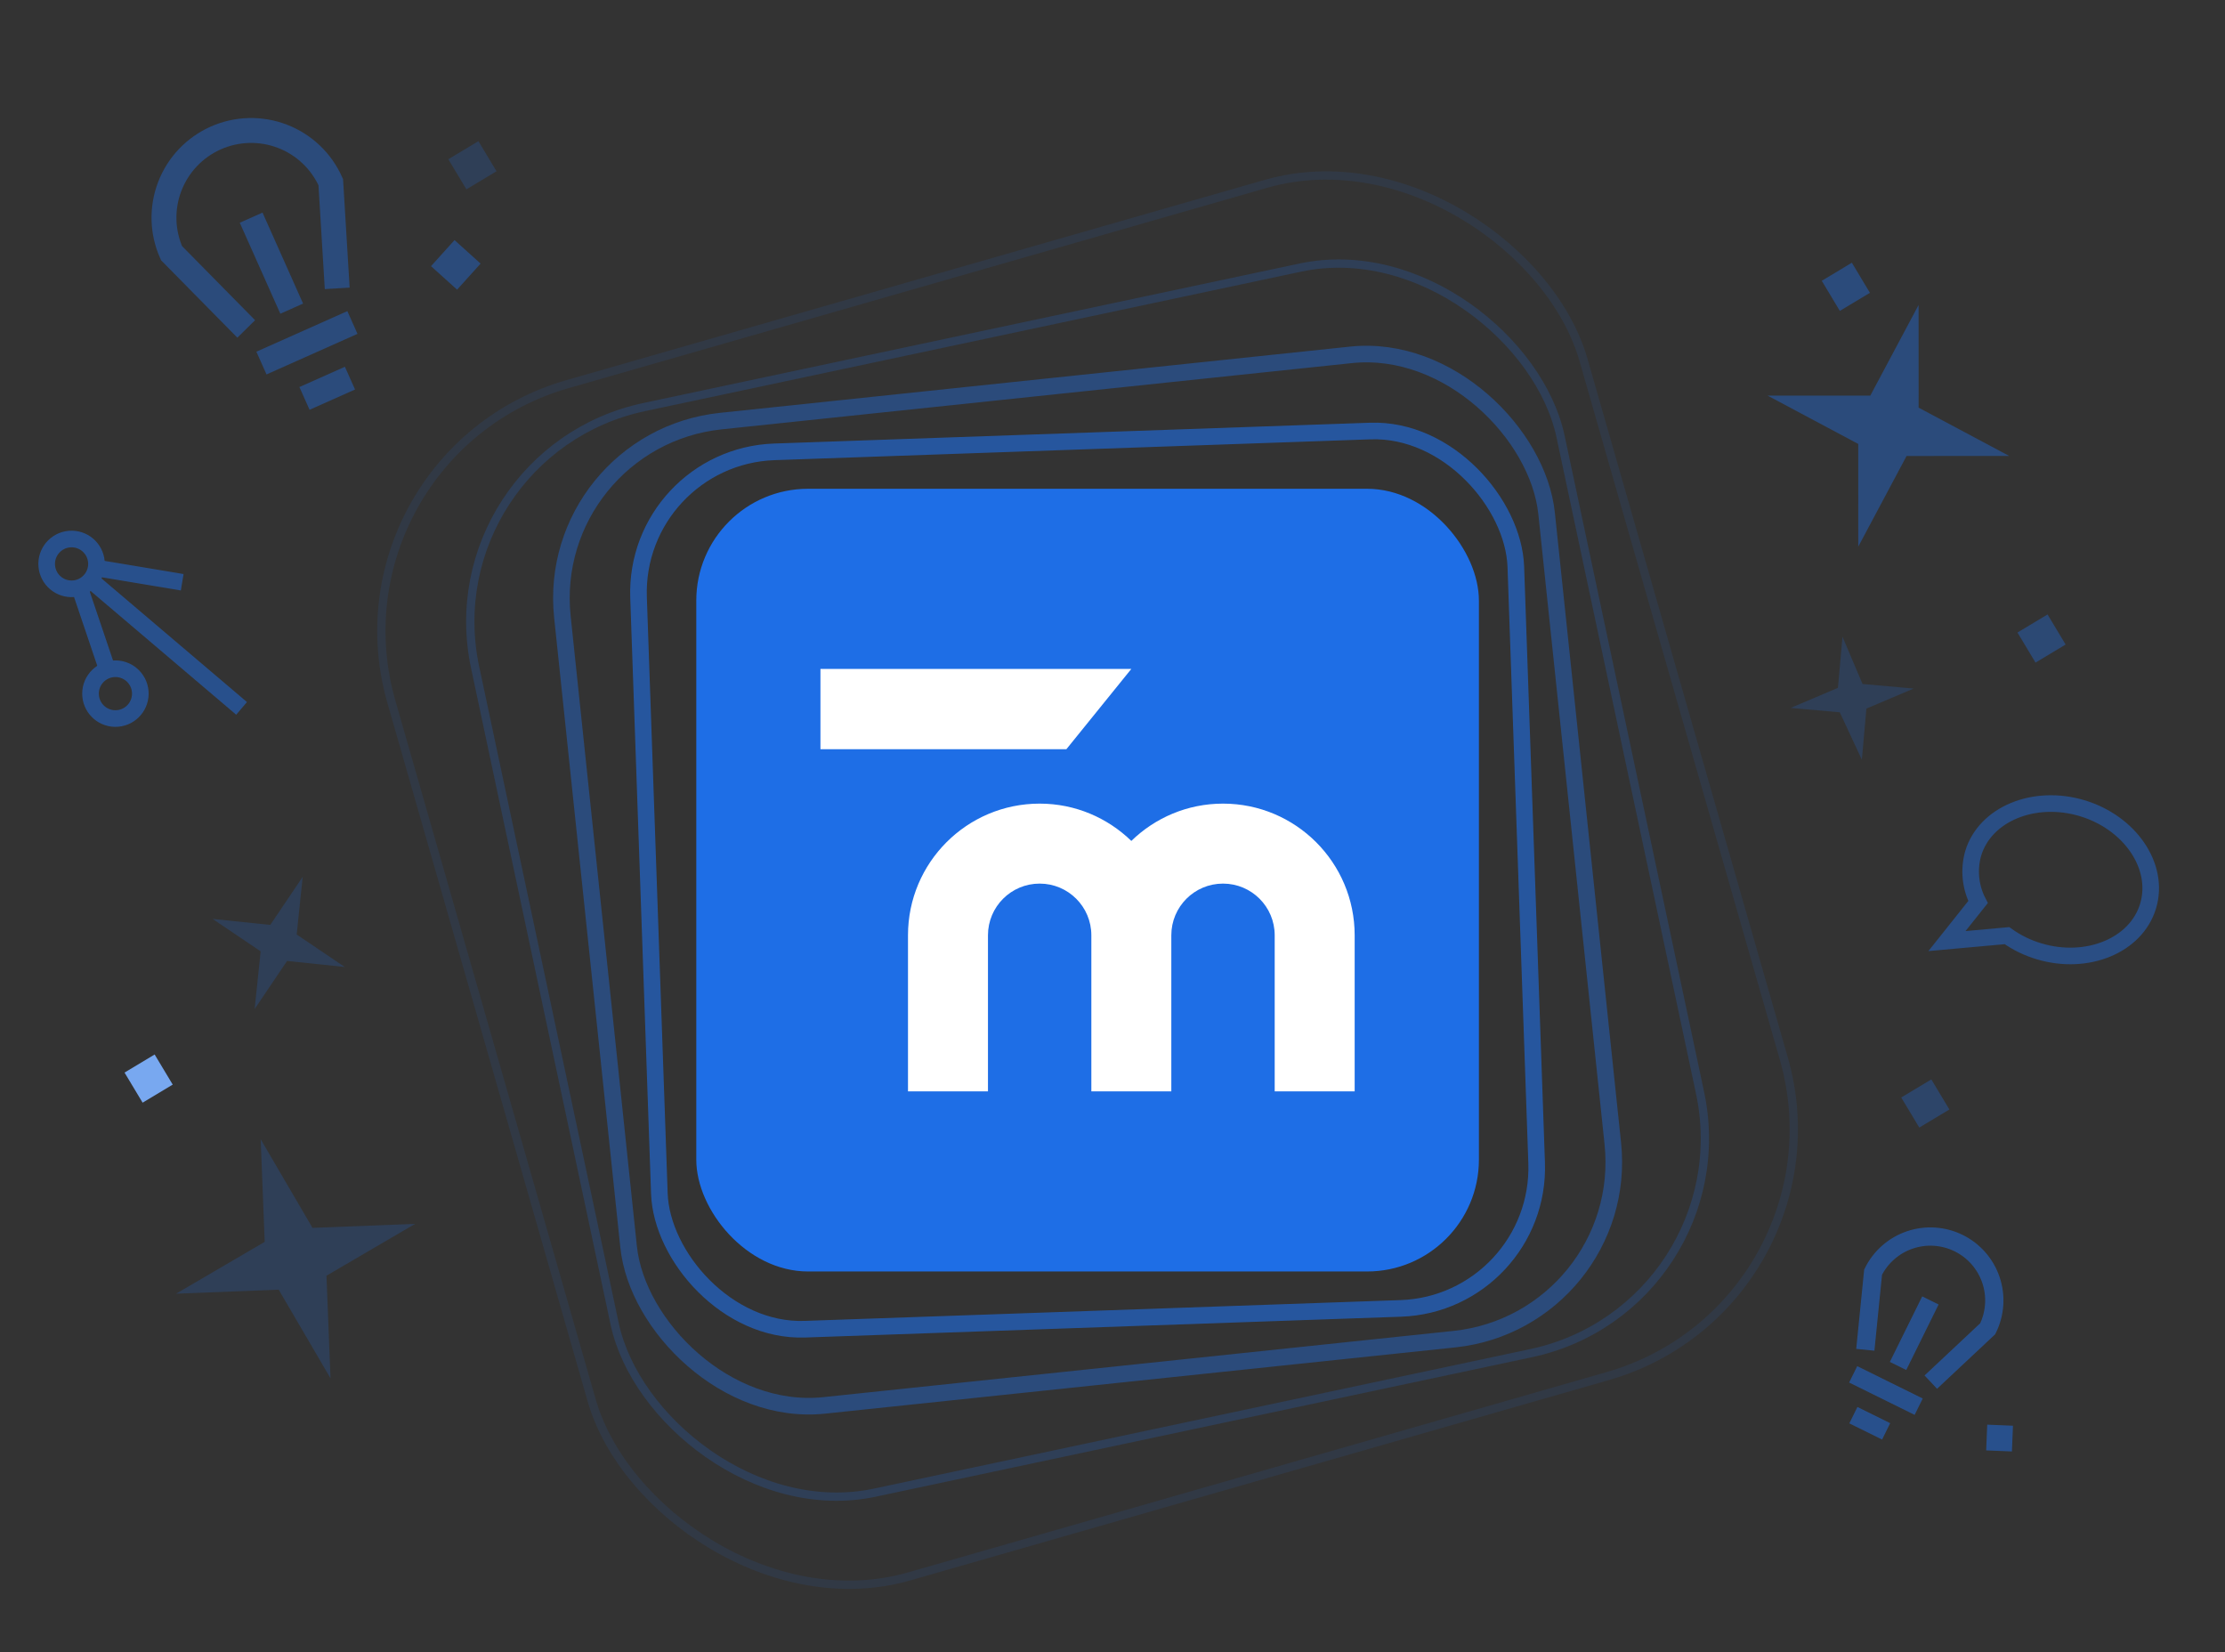 <svg width="268" height="199" viewBox="0 0 268 199" fill="none" xmlns="http://www.w3.org/2000/svg">
<rect x="0" y="0" width="268" height="199" fill="#333333" stroke="none"/>
<rect x="65.498" y="52.957" width="119.199" height="119.199" rx="21.444" transform="rotate(-6 65.498 52.957)" stroke="#1E6EE6" stroke-opacity="0.4" stroke-width="2"/>
<rect x="51.733" y="54.523" width="133.665" height="133.665" rx="26.433" transform="rotate(-12 51.733 54.523)" stroke="#1E6EE6" stroke-opacity="0.2"/>
<rect x="38.618" y="54.792" width="149.376" height="149.376" rx="30.922" transform="rotate(-16 38.618 54.792)" stroke="#1E6EE6" stroke-opacity="0.1"/>
<rect x="76.321" y="55.011" width="105.732" height="105.732" rx="16.955" transform="rotate(-2 76.321 55.011)" stroke="#1E6EE6" stroke-opacity="0.6" stroke-width="2"/>
<rect x="83.867" y="58.867" width="94.266" height="94.266" rx="13.466" fill="#1E6EE6"/>
<path fill-rule="evenodd" clip-rule="evenodd" d="M136.268 80.562H98.822V90.237H128.442L136.268 80.562Z" fill="white"/>
<path fill-rule="evenodd" clip-rule="evenodd" d="M147.31 96.786C143.016 96.786 139.12 98.502 136.268 101.279C133.408 98.502 129.52 96.786 125.226 96.786C116.463 96.786 109.367 103.89 109.367 112.644V131.438H119V112.644C119 109.204 121.786 106.419 125.226 106.419C128.666 106.419 131.452 109.204 131.452 112.644V131.438H141.085V112.644C141.085 109.204 143.87 106.419 147.31 106.419C150.751 106.419 153.536 109.204 153.536 112.644V131.438H163.169V112.644C163.169 103.882 156.065 96.786 147.31 96.786Z" fill="white"/>
<g opacity="0.4">
<path fill-rule="evenodd" clip-rule="evenodd" d="M219.43 33.817L223.056 31.64L225.234 35.266L221.607 37.444L219.43 33.817ZM231.094 36.729L231.098 49.098L242.014 54.915L229.645 54.92L223.828 65.836L223.823 53.466L212.907 47.649L225.277 47.645L231.094 36.729Z" fill="#1E6EE6"/>
<path opacity="0.9" d="M246.626 74L243 76.178L245.178 79.804L248.804 77.626L246.626 74Z" fill="#1E6EE6"/>
</g>
<path d="M18.626 127L15 129.178L17.178 132.804L20.804 130.626L18.626 127Z" fill="#78A8F0"/>
<path opacity="0.2" d="M57.626 17L54 19.178L56.178 22.804L59.804 20.626L57.626 17Z" fill="#1E6EE6"/>
<path opacity="0.3" d="M232.626 130L229 132.178L231.178 135.804L234.804 133.626L232.626 130Z" fill="#1E6EE6"/>
<path opacity="0.2" fill-rule="evenodd" clip-rule="evenodd" d="M37.643 147.883L31.398 137.206L31.883 149.566L21.206 155.81L33.566 155.325L39.81 166.002L39.325 153.643L50.002 147.398L37.643 147.883Z" fill="#1E6EE6"/>
<path opacity="0.2" fill-rule="evenodd" clip-rule="evenodd" d="M35.736 112.552L36.459 105.606L32.552 111.395L25.606 110.672L31.395 114.579L30.672 121.525L34.579 115.736L41.525 116.459L35.736 112.552Z" fill="#1E6EE6"/>
<g opacity="0.4">
<path d="M35.137 37.174L30.25 26.214" stroke="#1E6EE6" stroke-width="3" stroke-miterlimit="10"/>
<path d="M29.658 39.617L20.661 30.49C19.526 27.947 19.449 25.057 20.446 22.457C21.442 19.856 23.431 17.758 25.974 16.624C28.517 15.49 31.407 15.413 34.008 16.409C36.608 17.406 38.706 19.394 39.84 21.938L40.617 34.73" stroke="#1E6EE6" stroke-width="3" stroke-miterlimit="2"/>
<path d="M31.49 43.727L42.45 38.84" stroke="#1E6EE6" stroke-width="3" stroke-miterlimit="2"/>
<path d="M36.674 47.985L42.154 45.542" stroke="#1E6EE6" stroke-width="3" stroke-miterlimit="2"/>
<path d="M54.748 28.915L51.915 32.056L55.056 34.889L57.889 31.748L54.748 28.915Z" fill="#1E6EE6"/>
</g>
<g opacity="0.5" clip-path="url(#clip0_91_266)">
<path d="M228.62 164.512L232.516 156.624" stroke="#1E6EE6" stroke-width="2.199" stroke-miterlimit="10"/>
<path d="M224.676 162.564L225.614 153.215C226.518 151.385 228.112 149.988 230.046 149.333C231.979 148.678 234.094 148.818 235.925 149.722C237.755 150.626 239.152 152.22 239.807 154.154C240.462 156.088 240.322 158.202 239.418 160.033L232.564 166.46" stroke="#1E6EE6" stroke-width="2.199" stroke-miterlimit="2"/>
<path d="M223.215 165.523L231.104 169.418" stroke="#1E6EE6" stroke-width="2.199" stroke-miterlimit="2"/>
<path d="M223.239 170.441L227.183 172.389" stroke="#1E6EE6" stroke-width="2.199" stroke-miterlimit="2"/>
<path d="M242.461 171.711L239.362 171.583L239.234 174.681L242.333 174.809L242.461 171.711Z" fill="#1E6EE6"/>
</g>
<path opacity="0.2" fill-rule="evenodd" clip-rule="evenodd" d="M224.26 91.502L224.808 85.342L230.502 82.927L224.342 82.378L221.927 76.684L221.378 82.845L215.685 85.26L221.598 85.786L224.26 91.502Z" fill="#1E6EE6"/>
<g opacity="0.45" clip-path="url(#clip1_91_266)">
<path d="M250.781 97.334C245.032 95.614 239.096 98.013 237.663 102.804C237.115 104.754 237.326 106.839 238.255 108.638L234.51 113.342L241.741 112.687C242.92 113.531 244.232 114.17 245.622 114.579C251.37 116.298 257.307 113.899 258.74 109.109C260.173 104.319 256.529 99.053 250.781 97.334Z" stroke="#1E6EE6" stroke-width="2" stroke-miterlimit="10"/>
</g>
<g opacity="0.5">
<path d="M10.906 69.857L29.096 85.316" stroke="#1E6EE6" stroke-width="2" stroke-miterlimit="10"/>
<path d="M12.95 80.707L9.57 70.708" stroke="#1E6EE6" stroke-width="2" stroke-miterlimit="10"/>
<path d="M14.146 86.53C15.797 86.396 17.027 84.948 16.893 83.297C16.759 81.646 15.312 80.415 13.66 80.55C12.009 80.684 10.779 82.131 10.913 83.782C11.047 85.434 12.494 86.664 14.146 86.53Z" stroke="#1E6EE6" stroke-width="2" stroke-miterlimit="10"/>
<path d="M21.944 70.125L11.57 68.399" stroke="#1E6EE6" stroke-width="2" stroke-miterlimit="10"/>
<path d="M8.864 70.906C10.515 70.772 11.745 69.325 11.611 67.673C11.477 66.022 10.03 64.792 8.378 64.926C6.727 65.06 5.497 66.507 5.631 68.159C5.765 69.81 7.212 71.04 8.864 70.906Z" stroke="#1E6EE6" stroke-width="2" stroke-miterlimit="10"/>
</g>
<defs>
<clipPath id="clip0_91_266">
<rect width="35.191" height="35.191" fill="white" transform="translate(222.583 137) rotate(26.283)"/>
</clipPath>
<clipPath id="clip1_91_266">
<rect width="32" height="32" fill="white" transform="translate(237.171 87) rotate(16.654)"/>
</clipPath>
</defs>
</svg>
